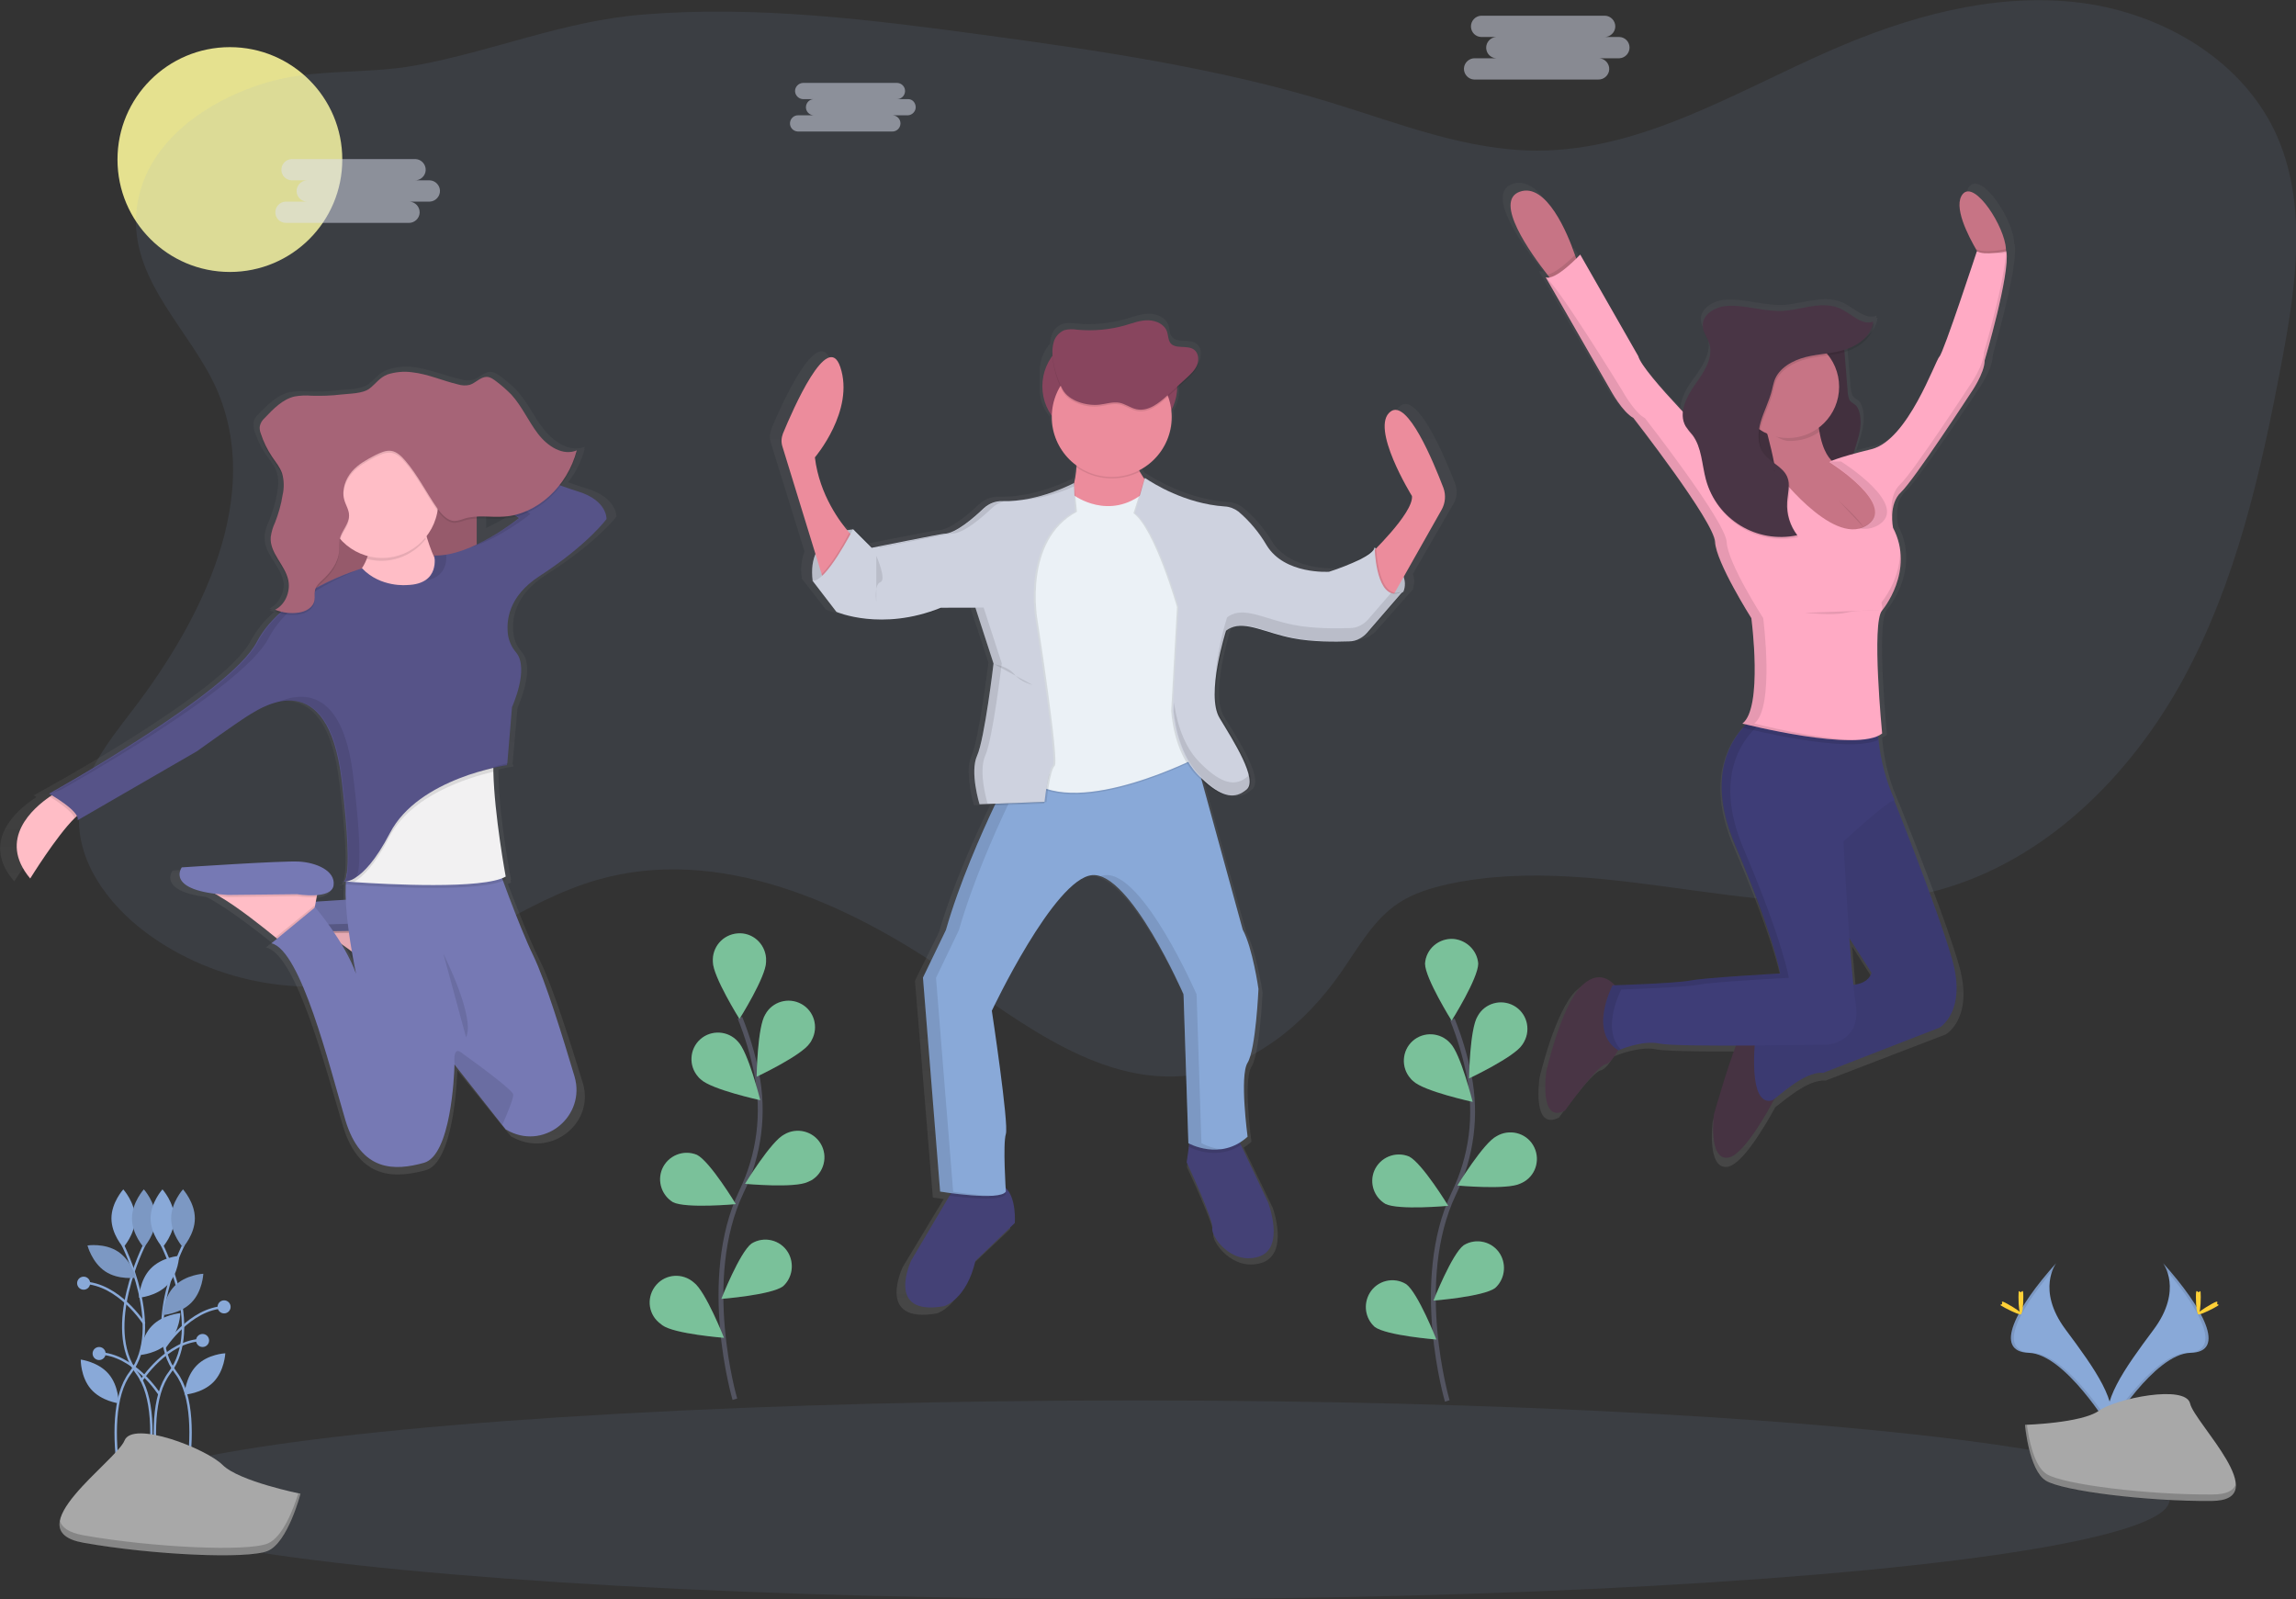 <?xml version="1.0" encoding="utf-8"?>
<!-- Generator: Adobe Illustrator 24.2.3, SVG Export Plug-In . SVG Version: 6.00 Build 0)  -->
<svg version="1.1" id="_x34_ef1610a-9e03-48a5-8dcf-c01d7d13df94"
	 xmlns="http://www.w3.org/2000/svg" xmlns:xlink="http://www.w3.org/1999/xlink" x="0px" y="0px" viewBox="0 0 949.8 661.5"
	 style="enable-background:new 0 0 949.8 661.5;" xml:space="preserve">
<rect x="0" y="0" width="949.8" height="661.5" fill="#333333" stroke="none"/>
<style type="text/css">
	.st0{opacity:0.1;fill:#7AC19A;enable-background:new    ;}
	.st1{opacity:0.1;fill:#89A9D8;enable-background:new    ;}
	.st2{fill:#E5E18F;}
	.st3{fill:url(#SVGID_1_);}
	.st4{fill:#444176;}
	.st5{opacity:0.1;enable-background:new    ;}
	.st6{fill:#89A9D8;}
	.st7{opacity:0.1;}
	.st8{fill:#CED2DF;}
	.st9{fill:#88455E;}
	.st10{fill:#EC8C9C;}
	.st11{fill:#EBF1F6;}
	.st12{fill:url(#SVGID_2_);}
	.st13{fill:url(#SVGID_3_);}
	.st14{fill:#FFBDC6;}
	.st15{fill:#7679B4;}
	.st16{fill:#A66477;}
	.st17{fill:#F2F1F2;}
	.st18{fill:#565388;}
	.st19{fill:url(#SVGID_4_);}
	.st20{fill:#493545;}
	.st21{opacity:5.000000e-02;enable-background:new    ;}
	.st22{fill:#3E3D77;}
	.st23{fill:#C77485;}
	.st24{fill:#FFAAC4;}
	.st25{fill:none;stroke:#535461;stroke-width:2;stroke-miterlimit:10;}
	.st26{fill:#7AC19A;}
	.st27{opacity:0.5;fill:#DEE3F3;enable-background:new    ;}
	.st28{fill:none;stroke:#89A9D8;stroke-miterlimit:10;}
	.st29{fill:#A8A8A8;}
	.st30{opacity:0.2;enable-background:new    ;}
	.st31{fill:#FFD037;}
</style>
<path class="st0" d="M335,431.5c-3.3,5.1-22,13.9-22,13.9s0.3-20.7,3.6-25.8c2.9-5.3,9.6-7.2,14.9-4.3s7.2,9.6,4.3,14.9
	C335.6,430.7,335.3,431.1,335,431.5L335,431.5z"/>
<path class="st1" d="M289.9,446.5c4.4,4.2,24.6,8.6,24.6,8.6s-5-20.1-9.3-24.3c-4-4.5-11-4.9-15.5-0.9s-4.9,11-0.9,15.5
	C289.1,445.8,289.5,446.2,289.9,446.5z"/>
<path class="st0" d="M274,548.2c4.9,3.6,25.5,5.2,25.5,5.2s-7.6-19.3-12.5-22.9c-4.6-4-11.5-3.6-15.5,1c-4,4.6-3.6,11.5,1,15.5
	C273,547.4,273.5,547.8,274,548.2L274,548.2z"/>
<path class="st0" d="M316.9,397.9c0,6.1-11,23.6-11,23.6s-11-17.6-11-23.6c-0.4-6.1,4.1-11.3,10.2-11.8s11.3,4.1,11.8,10.2
	C316.9,396.9,316.9,397.4,316.9,397.9L316.9,397.9z"/>
<path class="st0" d="M334.2,488.9c-5.4,2.7-26,0.8-26,0.8s10.8-17.7,16.2-20.4c5.2-3.1,12-1.4,15.1,3.8c3.1,5.2,1.4,12-3.8,15.1
	C335.2,488.4,334.8,488.7,334.2,488.9L334.2,488.9z"/>
<path class="st0" d="M323.9,532.1c-4.9,3.6-25.5,5.2-25.5,5.2s7.6-19.3,12.5-22.9c5.2-3.2,12-1.5,15.1,3.7
	C328.7,522.7,327.8,528.6,323.9,532.1L323.9,532.1z"/>
<path class="st0" d="M278.4,497.3c5.4,2.7,26,0.8,26,0.8s-10.7-17.7-16.1-20.4c-5.6-2.3-12,0.3-14.4,5.9
	C271.8,488.7,273.8,494.5,278.4,497.3L278.4,497.3z"/>
<path class="st0" d="M584.6,447.2c4.3,4.2,24.6,8.6,24.6,8.6s-5-20.1-9.3-24.3c-4-4.5-11-4.9-15.5-0.9c-4.5,4-4.9,11-0.9,15.5
	C583.8,446.5,584.2,446.9,584.6,447.2L584.6,447.2z"/>
<path class="st0" d="M611.5,398.6c0,6.1-11,23.6-11,23.6s-11-17.6-11-23.6c0.4-6.1,5.7-10.6,11.8-10.2
	C606.7,388.9,611.1,393.2,611.5,398.6L611.5,398.6z"/>
<path class="st1" d="M629.7,432.2c-3.3,5.1-22,13.9-22,13.9s0.3-20.7,3.6-25.8c2.9-5.3,9.6-7.2,14.9-4.3s7.2,9.6,4.3,14.9
	C630.2,431.4,630,431.8,629.7,432.2z"/>
<path class="st0" d="M618.5,532.8c-4.9,3.6-25.5,5.2-25.5,5.2s7.6-19.3,12.5-22.9c5.2-3.2,12-1.5,15.1,3.7
	C623.3,523.4,622.4,529.3,618.5,532.8L618.5,532.8z"/>
<path class="st0" d="M573.1,498c5.4,2.7,26,0.8,26,0.8s-10.8-17.7-16.2-20.4c-5.6-2.3-12,0.3-14.4,5.9
	C566.4,489.4,568.4,495.2,573.1,498L573.1,498z"/>
<path class="st1" d="M568.7,548.9c4.9,3.6,25.5,5.2,25.5,5.2s-7.6-19.3-12.5-22.9c-5.2-3.2-12-1.5-15.1,3.7
	C563.9,539.5,564.7,545.3,568.7,548.9L568.7,548.9z"/>
<path class="st0" d="M628.9,489.6c-5.4,2.7-26,0.8-26,0.8s10.8-17.7,16.2-20.4c5.2-3.1,12-1.5,15.1,3.7s1.5,12-3.7,15.1
	C630,489.1,629.4,489.4,628.9,489.6z"/>
<circle class="st2" cx="95.1" cy="66" r="46.5"/>
<path class="st1" d="M89.5,160.7c19.5,44.1-5.4,94.9-34.7,133.1c-9.8,12.8-20.6,26.3-22,42.3c-1.6,19.7,11.7,37.8,27.5,49.6
	c28.8,21.5,68.2,28.2,102.5,17.3c29.6-9.4,54.6-30.6,84.5-39.1c50-14.3,103,9.4,145.8,39c30.3,20.9,62.8,46.4,99.3,41.9
	c25.7-3.2,47.5-21.2,62.3-42.5c7.2-10.3,13.4-21.8,23.8-28.7c6.2-4.1,13.5-6.3,20.7-7.9c66.4-14.2,136.8,20.4,202.4,2.6
	c44.2-12,79.5-47,101.5-87.3s32.2-85.7,40.7-130.8c6.1-32,11.1-66.6-2.8-96C926.1,23.2,892,4.3,857.7,0.8S789,7,757.4,20.8
	C718,38,679.3,62.2,636.2,62.3c-29.3,0.1-57.3-11.2-85.4-19.8C503.9,28.1,455.2,21,406.6,14.4C360,8.1,313,2.2,266.2,6
	c-33.1,2.6-62.4,15.3-94.5,21.1c-21,3.8-42,1-62.6,7.4c-25.3,7.9-51.4,26.3-52.8,55.2C55.1,117.2,79.1,137.3,89.5,160.7z"/>
<linearGradient id="SVGID_1_" gradientUnits="userSpaceOnUse" x1="585.649" y1="-0.944" x2="585.649" y2="413.021" gradientTransform="matrix(1 0 0 -1 -125.1 542.76)">
	<stop  offset="0" style="stop-color:#808080;stop-opacity:0.25"/>
	<stop  offset="0.54" style="stop-color:#808080;stop-opacity:0.12"/>
	<stop  offset="1" style="stop-color:#808080;stop-opacity:0.1"/>
</linearGradient>
<path class="st3" d="M601.9,199.9c-4.3-11.1-15.3-37.3-22.5-32.1c-9.2,6.6,9.2,35.5,9.2,35.5c0.5,5.3-9.8,16.4-15.3,21.9
	c0-0.4,0-0.7,0-0.7c-0.1,0.2-0.1,0.4-0.2,0.6l-0.5-0.2c-0.1,0.4-0.3,0.8-0.7,1.2c0-0.8,0-1.2,0-1.2c-1.1,4.5-19.6,10.2-19.6,10.2
	s-0.5,0-1.4,0c-5.1,0-18.5-1.2-24.7-11.1c-3.2-5.4-7.3-10.2-12.1-14.1c-1.7-1.3-3.7-2.1-5.8-2.2c-17.1-1.1-31-9.8-33.8-11.6
	l-0.5-0.4l-0.1,0.3c-0.7-0.9-1.3-1.9-1.9-2.9l0,0l-0.3-0.5c8.5-4.2,13.8-12.9,13.8-22.3c0-0.2,0-0.4,0-0.5c1.5-2.6,2.3-5.6,2.3-8.6
	v-3l3.9-3.5c1.8-1.6,3.6-3.3,4.5-5.5c0.4-0.9,0.5-1.8,0.5-2.8c0.2-1.7-0.5-3.3-1.8-4.3c-3-2.1-8,0-10.2-2.9c-1-1.3-0.8-3.1-1.3-4.6
	c-1-3.1-4.6-4.8-7.9-4.8c-3.3-0.1-6.5,1.2-9.7,2.1c-6.7,1.9-13.7,2.6-20.7,1.9c-1.9-0.3-3.8-0.3-5.7,0.2c-2.3,0.9-4,2.9-4.6,5.4
	c-0.2,0.9-0.4,1.8-0.4,2.7c-2.8,3.1-4.3,7.2-4.3,11.4v7.7c0,4.1,1.5,8.1,4.2,11.2c0.6,7.3,4.5,14,10.5,18.2c0,0.2,0,0.4,0,0.6
	l0.1,0.1c-0.2,2.4-0.5,4.7-1.1,7.1v-0.5c0,0-14,7.5-29,7.6h-1.7c-3-0.1-5.8,1-8,3c-4.4,4.2-12.2,10.8-17,10.8
	c-1,0-26.2,4.9-30.4,5.8l-7.8-7.6l-0.2,0.5l-0.5-0.5c-0.9,0.1-1.7,0.2-2.5,0.4c-4-4.7-12-15.8-13.9-30.5c0,0,17.3-19.7,10.9-38
	c-5.4-15.6-20.4,17.9-24.6,28c-0.7,1.8-0.8,3.7-0.3,5.5l14,45.2c-1.3,3.5-1.7,7.3-1.1,11h-0.2l10.2,13.1c0,0,7.7,3.3,19.7,3.2
	c8.8,0,17.6-1.7,25.7-4.9h2.4l-0.5,0.2h12.2l7.7,23.4c-0.3,2.1-4,31.9-7,38.5c-0.9,2.2-1.3,4.6-1.2,7c0.2,4.6,0.9,9.1,2.2,13.5
	l6.8-0.2l-0.3,0.5c-5.7,11.8-15.3,32.7-21,52.3l-9.9,20l7.4,89.7l0,0h0.3l0,0l0.6,0.1l0,0c0.8,0.1,2,0.3,3.6,0.5l-0.6,1l-16.3,27
	c0,0-11.6,23.8,14.1,19.3c0,0,9.5-2.8,13.4-19l16.9-15.9c0,0,0.8-10.5-4-14.8c-0.3-4.9-1.1-19.1,0.1-22.5c1.4-4.1-6-51.8-6-51.8
	s26.8-55.5,43-56.9c1.2-0.1,2.4,0.1,3.5,0.5c13.3,4.3,29.5,36.6,34.2,46.6l0,0l0.2,0.5v0.1l0.2,0.4v0.1l0.2,0.3v0.1l0.1,0.3v0.1
	l0.1,0.2v0.1l0.1,0.2v0.1l0.1,0.1v0.1v0.1l0,0l0,0.1l2.1,62.5l0,0l0,0l0,0l0.2,0.1l0,0h0.1l-0.2,1.3l-0.9,6.5
	c0,0,11.6,24.5,10.9,27.6s7.8,15.5,19.7,12.1c12-3.5,4.9-22.9,4.9-22.9l-11.5-23.8l-0.5-1.1c1.1-0.7,2.2-1.5,3.2-2.4
	c0,0-3.5-25.5,0-31s4.6-30.7,4.6-30.7s-2.5-17.2-6.7-24.8l-17.7-63.2c5.3,4.9,9.4,6.9,12.9,6.7h0.6c1.5,0,3-0.3,4.3-1.1
	c0.7-0.4,1.4-0.9,2-1.4c0.1-0.1,0.2-0.2,0.3-0.3l0,0c4.9-4.1-5.6-20.4-11.6-30c-5.8-9.3,2.2-34.6,2.8-36.5c0.5-0.4,1.1-0.7,1.7-1
	c1.2-0.5,2.6-0.8,3.9-0.9c5.7,0.2,12.8,3.5,21.5,5.2c6.1,1,12.2,1.5,18.4,1.4h0.4c2.5,0,4.7,0,6.5-0.1c1.6-0.1,3.2-0.5,4.7-1.3l0,0
	c1.2-0.7,2.4-1.6,3.3-2.7l15.3-17.3l-0.4,0.2c0.7-2,0.7-4.1,0-6.1l16.2-28C602.8,206.4,603.1,203,601.9,199.9z"/>
<path class="st4" d="M419.8,505.9l-16.3,15.7c-3.7,16-12.9,18.7-12.9,18.7c-24.8,4.4-13.6-19-13.6-19l15.8-26.7l1.9-3.3
	c0,0,11.2-3.4,18.7-1.4c0.9,0.3,1.8,0.7,2.5,1.4C420.6,495.4,419.8,505.9,419.8,505.9z"/>
<path class="st4" d="M520.5,519.9c-11.6,3.4-19.7-8.8-19-11.9s-10.6-27.2-10.6-27.2l0.9-6.4l0.8-5.9l19,1.4l1.8,3.8l11.1,23.5
	C524.5,497.1,532,516.5,520.5,519.9z"/>
<path class="st5" d="M416,494c-1.8,3.1-16.3,1.5-23.4,0.6l1.9-3.3c0,0,11.2-3.4,18.7-1.4c0.9,0.3,1.8,0.7,2.5,1.4
	C416,493,416,494,416,494z"/>
<path class="st5" d="M513.4,473.6c-9.7,6.5-20.1,1.6-21.7,0.8l0.8-5.9l19,1.4L513.4,473.6z"/>
<path class="st6" d="M516.1,439.6c-3.4,5.4,0,30.6,0,30.6c-11.2,10.2-24.5,2.7-24.5,2.7l-2-61.6c0,0-22.1-50.7-37.8-49.3
	s-41.5,56.1-41.5,56.1s7.1,46.9,5.8,51s0,23.8,0,23.8c-2.4,4.1-27.2,0-27.2,0l-7.1-88.5l9.5-19.7c5.5-19.3,14.7-40,20.2-51.6
	c2.8-5.8,4.6-9.3,4.6-9.3l18.1-3.8l58.8-12.2l21.1,76.8c4.1,7.5,6.5,24.5,6.5,24.5S519.5,434.1,516.1,439.6z"/>
<g class="st7">
	<path d="M497,472.9l-2-61.6c0,0-22.1-50.7-37.8-49.3c-0.7,0.1-1.4,0.2-2,0.5c15.3,5.1,34.4,48.9,34.4,48.9l2,61.6
		c4.2,2.1,8.9,3,13.5,2.5C502.3,475,499.5,474.2,497,472.9z"/>
	<path d="M394.3,493l-7.1-88.5l9.5-19.8c5.5-19.3,14.7-40,20.2-51.6c2.8-5.8,4.6-9.3,4.6-9.3l18.1-3.8l53.6-11.1l-0.3-1.1
		l-58.8,12.2l-18.1,3.8c0,0-1.8,3.5-4.6,9.3c-5.6,11.6-14.8,32.3-20.2,51.6l-9.5,19.7l7.1,88.5c0,0,13.6,2.2,21.6,1.7
		C405,494.4,399.6,493.8,394.3,493z"/>
</g>
<path class="st8" d="M352.9,219c0,0-19.4,1-16.7,21.4l5.4,0.7l8.2-8.8l4.1-7.5v-1.7L352.9,219z"/>
<path class="st5" d="M352.9,219c0,0-19.4,1-16.7,21.4l5.4,0.7l8.2-8.8l4.1-7.5v-1.7L352.9,219z"/>
<path class="st8" d="M568.6,226.5c0,0,16,8.5,11.9,18.4l-5.1,2l-6.8-3.7l-1-8.8l0.7-6.1L568.6,226.5z"/>
<path class="st5" d="M568.6,226.5c0,0,16,8.5,11.9,18.4l-5.1,2l-6.8-3.7l-1-8.8l0.7-6.1L568.6,226.5z"/>
<path class="st9" d="M452.3,138.7h13.6c11.6,0,21.1,9.4,21.1,21.1l0,0c0,11.6-9.4,21.1-21.1,21.1h-13.6c-11.6,0-21.1-9.4-21.1-21.1
	l0,0C431.2,148.1,440.6,138.7,452.3,138.7z"/>
<path class="st10" d="M352.8,221.9l-11.9,19l-1-3.4l-16.2-52.7c-0.6-1.8-0.5-3.7,0.2-5.5c4.1-9.9,18.5-43,23.7-27.5
	c6.1,18-10.5,37.4-10.5,37.4c1.9,15.8,10.8,27.2,14.2,31.1C352.2,221.3,352.8,221.9,352.8,221.9z"/>
<path class="st10" d="M566.1,230c0,0,18.7-17.7,18-24.8c0,0-17.7-28.6-8.8-35c7-5.1,17.6,20.7,21.8,31.6c1.1,3,0.8,6.3-0.7,9
	l-22.4,39.6L566.1,230z"/>
<path class="st10" d="M444.9,180.7c0,0,3.4,21.8-6.5,29.9s28.2,8.1,28.2,8.1l13.6-12.6c0,0-15.7-14.6-10.9-25.5L444.9,180.7z"/>
<path class="st5" d="M444.3,205.5c0,0,14.6,10.9,29.2-1.4l23.8,49.3l-1.4,60.2c0,0-49.3,25.5-69.7,9.9s-3.4-23.8-3.4-23.8l-4.8-46.3
	l5.1-29.9c0,0,9.2-14.3,9.9-14.3S444.3,205.5,444.3,205.5z"/>
<path class="st11" d="M444.3,204.9c0,0,14.6,10.9,29.3-1.4l23.8,49.3L496,313c0,0-49.3,25.5-69.7,9.9s-3.4-23.8-3.4-23.8l-4.8-46.3
	l5.1-29.9c0,0,9.2-14.3,9.9-14.3S444.3,204.9,444.3,204.9z"/>
<path class="st5" d="M444.3,199.8c0,0-13.9,7.9-28.9,7.5c-2.9-0.1-5.6,1-7.7,2.9c-4.3,4.1-11.8,10.6-16.5,10.6
	c-1,0-29.9,5.8-29.9,5.8l-7.6-7.6c0,0-11.4,22.3-16.8,21.3l9.9,12.9c0,0,18.7,8.2,43.2-1.7h14.3l7.5,23.1c0,0-3.7,31.3-6.8,38.1
	s1,20.1,1,20.1l26.9-1c0,0,1.4-13.3,3.4-15s-7.1-60.2-7.1-60.2s-6.1-33,16.3-44.9L444.3,199.8z"/>
<path class="st5" d="M434.1,320.1c-1,4-1.7,8.1-2.1,12.3l-20.6,0.8c2.8-5.8,4.6-9.3,4.6-9.3L434.1,320.1z"/>
<path class="st5" d="M352.8,221.9l-11.9,19l-1-3.4c4.4-4.3,9.5-13.4,11.5-17.2C352.2,221.3,352.8,221.9,352.8,221.9z"/>
<path class="st8" d="M444.3,199.8c0,0-14.6,7.9-29.6,7.5c-2.9-0.1-5.6,1-7.7,2.9c-4.3,4.1-11.8,10.6-16.5,10.6
	c-1,0-29.9,5.8-29.9,5.8l-7.7-7.7c0,0-11.4,22.3-16.8,21.3l9.9,12.9c0,0,18.7,8.2,43.2-1.7h14.3l7.5,23.1c0,0-3.7,31.3-6.8,38.1
	s1,20.1,1,20.1l26.9-1c0,0,1.4-13.3,3.4-15s-7.1-60.2-7.1-60.2s-6.1-33,16.3-44.9L444.3,199.8z"/>
<path class="st5" d="M473.5,197.7c0,0,13.9,10.6,32.4,11.8c2,0.1,4,0.9,5.5,2.1c4.7,4,8.6,8.7,11.7,14c7.5,12.2,25.8,10.9,25.8,10.9
	s17.9-5.6,18.9-10c0,0,0.5,24,11.7,18.2l-14.8,17c-1.9,2.2-4.6,3.5-7.5,3.6c-5.5,0.2-15.2,0.3-23.3-1.3c-12.2-2.4-21.1-8.2-27.6-3.1
	c0,0-8.5,26.5-2.7,36.1s16,25.5,11.2,29.6c-4.8,4.1-10.6,3.7-20.1-6.1S484.5,294,484.5,294l2.4-42.9c0,0-9.2-32.3-18-38.8
	L473.5,197.7z"/>
<path class="st5" d="M581,244.3l-14.8,17.1c-1,1.1-2.2,2-3.6,2.7l0,0c-1.2,0.5-2.5,0.9-3.9,0.9c-5.5,0.2-15.2,0.3-23.3-1.3
	c-11.5-2.2-19.9-7.4-26.3-3.9c-0.4,0.2-0.9,0.5-1.3,0.9c0,0-8.5,26.5-2.7,36.1s16,25.5,11.2,29.6c-0.8,0.7-1.7,1.3-2.7,1.7
	c-4.3,1.9-9.6,0.3-17.4-7.9c-9.5-9.9-10.5-26.5-10.5-26.5l2.4-42.9c0,0-9.2-32.3-18-38.8l3.9-14c2.7,1.8,16.1,10.4,32.6,11.5
	c2,0.1,4,0.9,5.6,2.1c4.7,4,8.6,8.7,11.7,14c7.5,12.2,25.8,10.9,25.8,10.9c4.4-1.4,8.7-3.1,12.9-5.1l0,0c2.6-1.3,4.9-2.7,6-4
	c0.3-0.3,0.5-0.8,0.7-1.2C569.3,226.2,569.8,250.1,581,244.3z"/>
<path class="st8" d="M580.3,244.7l-14.8,17.1c-0.8,0.9-1.8,1.7-2.9,2.3l0,0c-1.4,0.8-3,1.2-4.5,1.2c-5.5,0.2-15.2,0.3-23.3-1.3
	c-11-2.1-19.3-7.1-25.6-4.3c-0.7,0.3-1.4,0.7-2,1.2c0,0-8.5,26.5-2.7,36.1s16,25.5,11.2,29.6c-0.6,0.5-1.3,1-2,1.4
	c-4.4,2.4-9.8,1-18.1-7.5c-9.5-9.9-10.5-26.5-10.5-26.5l2.4-42.9c0,0-9.2-32.3-18-38.8l4.1-14.6l0.5,0.3
	c2.7,1.8,16.1,10.4,32.6,11.5c2,0.1,4,0.9,5.6,2.1c4.7,4,8.6,8.7,11.7,14c7.5,12.2,25.8,10.9,25.8,10.9c4.4-1.4,8.7-3.1,12.9-5.1
	l0,0c3.1-1.6,5.6-3.3,6-4.9c0,0,0,0.3,0,0.9C568.9,231.5,570.4,249.8,580.3,244.7z"/>
<path class="st5" d="M469.7,181.2h-25c0.5,4,0.7,8,0.5,12c7.8,5.5,17.9,6.2,26.4,1.9C469.2,190.7,467.8,185.6,469.7,181.2z"/>
<circle class="st10" cx="459.9" cy="172.5" r="24.8"/>
<path class="st5" d="M454.8,168.1c2.8-0.3,5.5-1.3,8.3-0.8c2.5,0.5,4.6,2.2,7.1,2.7c4.8,1,9.2-2.5,12.8-5.8l7.8-7.1
	c1.7-1.6,3.5-3.2,4.4-5.4s0.6-5-1.3-6.4c-2.8-2-7.8,0-9.8-2.8c-0.9-1.3-0.8-3-1.3-4.5c-1-3.1-4.4-4.7-7.7-4.8s-6.3,1.1-9.4,2
	c-6.5,1.9-13.3,2.5-20,1.9c-1.8-0.3-3.7-0.3-5.5,0.2c-2.2,1-3.9,2.9-4.4,5.3c-1.5,5.4,1.1,14.2,3.7,19.1S449.5,168.8,454.8,168.1z"
	/>
<path class="st9" d="M454.8,167.4c2.8-0.3,5.5-1.3,8.3-0.8c2.5,0.5,4.6,2.2,7.1,2.7c4.8,1,9.2-2.5,12.8-5.8l7.8-7.1
	c1.7-1.6,3.5-3.2,4.4-5.4s0.6-5-1.3-6.4c-2.8-2-7.8,0-9.8-2.8c-0.9-1.3-0.8-3-1.3-4.5c-1-3.1-4.4-4.7-7.7-4.8s-6.3,1.1-9.4,2
	c-6.5,1.9-13.3,2.5-20,1.9c-1.8-0.3-3.7-0.3-5.5,0.2c-2.2,1-3.9,2.9-4.4,5.3c-1.5,5.4,1.1,14.2,3.7,19.1S449.5,168,454.8,167.4z"/>
<path class="st5" d="M411.4,274.8c0,0,5.4,0.7,8.2,4.1s7.5,4.4,7.5,4.4"/>
<path class="st5" d="M362.5,229.9c0,0,4.4,9.9,1.7,10.9s-1.7,8.2-1.7,8.2"/>
<g class="st7">
	<path d="M364,226.5c0,0,28.9-5.8,29.9-5.8c4.7,0,12.2-6.5,16.5-10.6c1.3-1.2,2.9-2.1,4.7-2.6h-0.4c-2.9-0.1-5.6,1-7.7,2.9
		c-4.3,4.1-11.8,10.6-16.5,10.6c-0.8,0-19.3,3.7-26.8,5.2L364,226.5z"/>
	<path d="M444.3,201.2v-1.3c-7,3.5-14.4,5.9-22.2,7.1C429.8,206.3,437.3,204.4,444.3,201.2z"/>
	<path d="M408.6,332.6c0,0-4.1-13.3-1-20.1s6.8-38.1,6.8-38.1l-7.5-23.1h-14.3l-0.9,0.3h11.8l7.5,23.1c0,0-3.7,31.3-6.8,38.1
		s1,20.1,1,20.1l26.9-1v-0.2L408.6,332.6z"/>
</g>
<g class="st7">
	<path d="M516.1,321.2c-0.6,0.5-1.3,1-2,1.4c-4.4,2.4-9.8,1-18.1-7.5c-7.6-7.8-9.8-20-10.3-24.6l-0.2,3.5c0,0,1,16.7,10.5,26.5
		c8.2,8.5,13.7,9.9,18.1,7.5c0.7-0.4,1.4-0.9,2-1.4c1.4-1.2,1.5-3.5,0.8-6.4C516.6,320.6,516.4,320.9,516.1,321.2z"/>
	<path d="M575.5,245.2l-9.6,11.1c-0.8,0.9-1.8,1.7-2.9,2.3l0,0c-1.4,0.8-3,1.2-4.5,1.2c-5.5,0.2-15.2,0.3-23.3-1.3
		c-11-2.1-19.3-7.1-25.6-4.3c-0.7,0.3-1.4,0.7-2,1.2c0,0-5.5,17.1-4.7,28.8c0.7-10.9,4.7-23.4,4.7-23.4c0.6-0.5,1.3-0.9,2-1.2
		c6.3-2.8,14.5,2.1,25.6,4.3c8.1,1.6,17.8,1.5,23.3,1.3c1.6-0.1,3.1-0.5,4.5-1.2l0,0c1.1-0.6,2.1-1.4,2.9-2.3l14.8-17.1
		C579.2,245.6,577.2,245.8,575.5,245.2z"/>
</g>
<linearGradient id="SVGID_2_" gradientUnits="userSpaceOnUse" x1="266.195" y1="174.89" x2="266.195" y2="175.11" gradientTransform="matrix(1 0 0 -1 -125.1 542.76)">
	<stop  offset="0" style="stop-color:#808080;stop-opacity:0.25"/>
	<stop  offset="0.54" style="stop-color:#808080;stop-opacity:0.12"/>
	<stop  offset="1" style="stop-color:#808080;stop-opacity:0.1"/>
</linearGradient>
<path class="st12" d="M140.6,367.7c0.2,0.2,0.6,0.3,0.9,0.1C141.2,367.8,140.9,367.7,140.6,367.7z"/>
<linearGradient id="SVGID_3_" gradientUnits="userSpaceOnUse" x1="252.57" y1="57.063" x2="252.57" y2="391.025" gradientTransform="matrix(1 0 0 -1 -125.1 542.76)">
	<stop  offset="0" style="stop-color:#808080;stop-opacity:0.25"/>
	<stop  offset="0.54" style="stop-color:#808080;stop-opacity:0.12"/>
	<stop  offset="1" style="stop-color:#808080;stop-opacity:0.1"/>
</linearGradient>
<path class="st13" d="M242.5,202c-1.8-0.5-4.4-1.4-7.5-2.5c3.2-4.1,5.6-8.9,6.9-13.9l-0.3,0.1c0.1-0.3,0.2-0.6,0.3-0.9
	c-5.9,2.4-12.5-1.7-16.7-6.9s-7-11.7-11.6-16.6c-1.9-1.9-4-3.7-6.1-5.3c-1.4-1-2.8-2.1-4.5-2.2c-2.7-0.1-4.8,2.5-7.3,3.3
	c-1.7,0.4-3.5,0.3-5.1-0.2c-6.6-1.5-13-4.3-19.8-5.1c-3.6-0.4-7.3,0-10.7,1.2c-3.4,1.3-5,3.9-7.7,5.9c-3,2.2-8.9,2.2-12.4,2.5
	c-4.2,0.5-8.5,0.7-12.8,0.5c-2.4-0.2-4.9-0.1-7.3,0.3c-5.1,1.1-9.1,5.1-12.9,9c-1,0.9-1.8,2-2.1,3.4c0,0.4,0,0.7,0,1.1
	c0,1,0.1,2,0.5,3c1.2,3.5,2.8,6.8,4.9,9.8c1.6,2.2,3.4,4.3,4.2,6.9c0.4,1.3,0.6,2.6,0.6,4c0,1.4-0.2,2.9-0.4,4.3
	c-0.7,3.9-1.8,7.8-3.3,11.5c-0.9,1.9-1.6,3.9-1.9,6c0,0.4,0,0.9,0,1.3c-0.2,6.6,6.4,11.4,7.7,17.9c0.1,0.5,0.2,1.1,0.2,1.6
	c-0.1,4.1-2.5,8.1-5.9,9.7c0.3,0.1,0.6,0.2,0.9,0.3c-0.3,0.2-0.6,0.4-0.9,0.5c0.6,0.2,1.3,0.5,1.9,0.6c-3.9,3.4-7.2,7.5-9.7,12
	C92.3,286.8,13.9,329,13.9,329l1.2,0.7l-0.9,0.6c-6.8,4.5-22.7,17.7-8.3,34.3c0,0,11.2-17.7,19.1-25.3c0.4-0.3,0.7-0.6,1-0.9
	c0.3,0.5,0.5,1.2,0.3,1.8l51.5-29c0,0,18.3-12.8,23.4-15.7c3.6-2.2,7.5-3.9,11.6-5l-0.6,0.2c1.9-0.5,3.9-0.8,5.9-0.8
	c9.1,0.1,19,6.8,22.2,33.3c4.4,35.4,2.3,41.8,0.9,42.7c-0.2,0-0.3,0-0.5-0.1c0,0,0.1,0.1,0.1,0.1c-0.2,0-0.4,0-0.6-0.1
	c0.2,0.2,0.5,0.3,0.8,0.2c0.2,0.1,0.4,0,0.6-0.1l0,0c0.2,0,0.5,0,0.7,0c0,0.3,0,0.7-0.1,1c-0.1,0-0.4,0.2,0,0.2l0,0
	c-0.1,2-0.1,4.2,0,6.4c-4.5,0.2-9.1,0.5-13,0.8l0.4-1.9l0.2-0.8c3.5-0.3,6.8-1.3,7.2-4.1c0.9-6.2-7.7-9.5-14.9-9.9
	c-7.2-0.4-50.7,2.5-50.7,2.5s-6.5,8.4,14.1,11c0.6,0.3,1.2,0.7,1.9,1c8.1,4.6,19.1,13.1,24.3,17.3l0.7,0.6l-2.4,1.9
	c12.8,2.9,25.1,51.7,31.9,74s21.7,21.5,34.1,18.2c11.6-3.1,13-36.7,13.2-40.9v-0.4l20.6,25.4l1.6,1.9c0.6,0.3,1.2,0.6,1.8,0.9
	c15.6,7.4,32.8-6.8,27.9-23c-5-16.3-12.6-40.5-17.8-50.7c-4.3-8.5-9.8-22.8-13.2-31.6c0.4-0.2,0.9-0.4,1.3-0.6c0,0-0.1-0.4-0.2-1.1
	l0.2-0.1c0,0-5-25.7-5.2-44c0-0.3,0-0.7,0-1c0-0.2,0-0.4,0-0.6c3.7-0.9,6.1-1.2,6.1-1.2l0.1-0.8l-0.4,0.1l2.1-23.7
	c0,0,7.6-16.2,1.8-22.9c-1.8-2-3-4.4-3.4-7c-1-6.2,0-16.5,13.5-25.1c20.9-13.2,29-24,29-24S255.3,205.8,242.5,202z M201.1,218.4
	v-10.9c3.9-0.2,7.8,0.3,11.7,0c1.9-0.1,3.8-0.5,5.6-1l0.9,0.6C213.7,211.6,207.6,215.3,201.1,218.4z M142,390.1
	c1.5,1.1,3.1,2.2,4.6,3.3c0.9,5.4,1.8,9.2,1.8,9.5C146.7,398.4,144.5,394.1,142,390.1z"/>
<path class="st14" d="M175,381.1l-0.9,4.9l-0.7,3.7l-1.3,6.8l-12.2,8.5c0,0-1.1-0.9-2.9-2.4c-5-4.1-15.5-12.5-23.3-17
	c-2-1.3-4.1-2.3-6.4-3L175,381.1z"/>
<path class="st5" d="M175,381.1l-0.9,4.9c-2.7,0.1-5.4,0-8.1-0.4l-28.5,0.4c-1.4-0.1-2.6-0.2-3.8-0.3c-2-1.3-4.1-2.3-6.4-3
	L175,381.1z"/>
<path class="st15" d="M166.1,384.8c0,0,14.3,2.4,15.1-3.7s-7.3-9.3-14.2-9.8s-48.5,2.5-48.5,2.5s-7.3,9.8,19.1,11.4L166.1,384.8z"/>
<path class="st5" d="M175,381.1l-0.9,4.9l-0.7,3.7l-1.3,6.8l-12.2,8.5c0,0-1.1-0.9-2.9-2.4c-5-4.1-15.5-12.5-23.3-17
	c-2-1.3-4.1-2.3-6.4-3L175,381.1z"/>
<path class="st5" d="M175,381.1l-0.9,4.9c-2.7,0.1-5.4,0-8.1-0.4l-28.5,0.4c-1.4-0.1-2.6-0.2-3.8-0.3c-2-1.3-4.1-2.3-6.4-3
	L175,381.1z"/>
<path class="st5" d="M166.1,384.8c0,0,14.3,2.4,15.1-3.7s-7.3-9.3-14.2-9.8s-48.5,2.5-48.5,2.5s-7.3,9.8,19.1,11.4L166.1,384.8z"/>
<rect x="122.7" y="183.9" class="st16" width="74.5" height="88.4"/>
<rect x="122.7" y="183.9" class="st5" width="74.5" height="88.4"/>
<path class="st14" d="M35.3,335.3c-1.2,0.3-2.8,1.5-4.5,3.2c-7.5,7.4-18.3,24.9-18.3,24.9c-13.8-16.4,1.5-29.3,8-33.8
	c1.6-1.1,2.6-1.7,2.6-1.7L35.3,335.3z"/>
<path class="st14" d="M174.2,211.9c0,0,3.7,25.7,16.3,31.8s-16.3,17.5-16.3,17.5l-39.5-14.7c0,0,22.4-7.3,17.9-28.9L174.2,211.9z"/>
<path class="st14" d="M131.9,366.2l-0.9,4.9l-0.7,3.7l-1.3,6.8l-12.2,8.5c0,0-1.1-0.9-2.9-2.4c-5-4.1-15.5-12.5-23.3-17
	c-2-1.3-4.1-2.3-6.4-3L131.9,366.2z"/>
<path class="st5" d="M131.9,366.2l-0.9,4.9c-2.7,0.1-5.4,0-8.1-0.4l-28.5,0.4c-1.4-0.1-2.6-0.2-3.8-0.3c-2-1.3-4.1-2.3-6.4-3
	L131.9,366.2z"/>
<path class="st15" d="M122.9,369.9c0,0,14.3,2.4,15.1-3.7s-7.3-9.4-14.3-9.8c-6.9-0.4-48.5,2.4-48.5,2.4s-7.3,9.8,19.1,11.4
	L122.9,369.9z"/>
<path class="st5" d="M130.3,374.9l-1.3,6.8l-12.2,8.5c0,0-1.1-0.9-2.9-2.4l16.2-13.2L130.3,374.9z"/>
<path class="st15" d="M210.9,468.1c-0.6-0.3-1.1-0.6-1.7-0.9l-1.5-1.9l-19.7-25v0.4c-0.1,4.2-1.5,37.2-12.6,40.3
	c-11.8,3.3-26.1,4.1-32.6-17.9s-18.3-70-30.5-72.9l18.1-14.9c0,0,12,14,16.9,27.5c-0.2-0.9-8.5-39.6-1.6-46.4h59.5
	c0,0,9.2,26.1,15.5,39.1c4.9,10.1,12.2,33.8,17,49.9C242.3,461.4,225.9,475.4,210.9,468.1z"/>
<path class="st5" d="M209.2,363.8c-9.2,5.4-49.5,3.2-62.6,2.3l-3.6-0.3c-0.4,0,0.1-0.2,0.1-0.2l0.4-3.7l9.8-24.8l52.3-30.3
	c-1.1,3.2-1.4,8.1-1.3,13.7C204.5,338.4,209.2,363.8,209.2,363.8z"/>
<path class="st17" d="M209.2,362.6c-9.2,5.4-49.5,3.2-62.6,2.3l-3.6-0.3h-0.6l0.6-0.2l3.2-0.9l6.9-27.7l52.3-30.3
	c-1.1,3.2-1.4,8.1-1.3,13.7C204.5,337.2,209.2,362.6,209.2,362.6z"/>
<path class="st5" d="M204.2,319.2c-10.6,2.5-34.1,9.7-43.1,27c-6,11.6-11,16.5-14.6,18.6l-3.6-0.3l0.1-0.2l3.2-0.9l6.9-27.7
	l52.3-30.3C204.5,308.8,204.2,313.6,204.2,319.2z"/>
<path class="st5" d="M23.1,327.9l12.2,7.3c-1.2,0.3-2.8,1.5-4.5,3.2c-1-3-7.4-7.1-10.3-8.9C22,328.5,23.1,327.9,23.1,327.9z"/>
<path class="st5" d="M140.9,365.1c-0.3,0.2-0.6,0.1-0.9-0.1C140.3,365.1,140.6,365.1,140.9,365.1z"/>
<path class="st18" d="M168.5,242c0,0-11,1.2-18.7-6.9c0,0-32.6,9.4-43.6,30.5s-85.9,62.7-85.9,62.7s13,7.3,11.8,11l49.3-28.5
	c0,0,17.5-12.6,22.4-15.5s31.8-20.4,37.5,27.3s0,42,0,42s8.1,2.9,20-20s48.5-28.1,48.5-28.1l2-24c0,0,7.3-15.9,1.7-22.6
	c-1.7-2-2.8-4.3-3.3-6.9c-0.9-6.1,0-16.3,13-24.7c20-13,27.7-23.6,27.7-23.6s0.4-7.7-11.8-11.4s-61.9-23.6-61.9-23.6l-1.6,6.9
	l39.1,27.7c0,0-19.5,15.9-35,15.5C179.5,229.8,182.4,241.6,168.5,242z"/>
<path class="st5" d="M176.1,223c-1-3.3-1.7-6.6-2.2-10l-21.6,5.7c0.9,4.1,0.8,8.4-0.5,12.5C160.8,233.6,170.3,230.4,176.1,223
	L176.1,223z"/>
<circle class="st14" cx="158.1" cy="207.6" r="23.2"/>
<path class="st5" d="M170.5,154.8c6.4,0.7,12.6,3.5,18.9,5c1.6,0.5,3.3,0.6,4.9,0.2c2.5-0.8,4.5-3.3,7-3.3c1.6,0,3,1.1,4.3,2.1
	c2.1,1.6,4,3.3,5.9,5.2c4.4,4.8,7.1,11.1,11.1,16.3s10.3,9.2,16,6.8c-3.9,15-16.5,26.5-30.1,27.4c-5.5,0.4-11-0.8-16.3,0.8
	c-1.3,0.5-2.7,0.9-4.1,1c-3,0-5.5-2.8-7.4-5.5c-4.4-6.4-8-13.6-13-19.4c-1.6-1.9-3.6-3.8-5.9-4.1s-4.5,0.8-6.6,1.8
	c-3.4,1.8-6.9,3.6-9.6,6.7s-4.3,7.6-3.2,11.7c0.6,2.2,2,4.2,2,6.5c0,3.7-3.2,6.4-3.9,10c-0.1,1.5-0.2,3-0.2,4.6
	c-0.3,4.9-3.5,9-6.9,12.1c-1.3,1.2-2.8,2.5-3.1,4.4c-0.3,1.3,0,2.6-0.2,3.9c-0.5,3.2-3.7,4.8-6.5,5.2c-3.3,0.5-6.7,0.1-9.8-1.2
	c4-1.9,6.4-7.2,5.5-12c-1.3-6.6-7.9-11.4-7.3-18.1c0.3-2.1,0.9-4.1,1.8-6c1.4-3.6,2.5-7.4,3.1-11.3c0.7-3,0.6-6.1-0.2-9
	c-0.9-2.6-2.6-4.6-4.1-6.8c-2-3-3.6-6.2-4.7-9.6c-0.4-1-0.6-2.1-0.4-3.2c0.3-1.3,1-2.4,2-3.3c3.6-3.8,7.5-7.8,12.4-8.9
	c2.3-0.4,4.7-0.5,7-0.3c4.1,0.1,8.2,0,12.2-0.5c3.3-0.4,9-0.3,11.8-2.5c2.6-2,4.1-4.5,7.4-5.8C163.4,154.7,167,154.3,170.5,154.8z"
	/>
<path class="st5" d="M183.4,394.5c0,0,13.4,26.5,9.4,34.6"/>
<path class="st5" d="M207.8,465.3l-19.7-25v0.4c0,0-1.1-8.1,2.6-5.4c8.2,5.9,21.4,15.7,21.6,17.4S209.6,461.2,207.8,465.3z"/>
<g class="st7">
	<path d="M179.9,229.8c0,0,1.7,6.9-3.7,10.3c8.3-1.4,8.6-7.9,8.4-10.6C183,229.7,181.5,229.8,179.9,229.8z"/>
	<path d="M25.2,326.7c0,0,74.9-41.5,85.9-62.7c7.9-15.2,26.9-24.3,37-28.2c-7.4,2.5-32.2,11.9-41.5,29.9
		c-11,21.2-85.9,62.7-85.9,62.7L25.2,326.7z"/>
	<path d="M194.5,226.5c12.8-4,24.9-13.9,24.9-13.9L180.3,185l0.9-3.8l-3.7-1.5l-1.6,6.9l39.1,27.7
		C208.7,219.2,201.8,223.3,194.5,226.5z"/>
	<path d="M194.7,320.4c5-1.7,10.1-3,15.3-3.9l0.1-0.8C204.9,316.9,199.7,318.4,194.7,320.4z"/>
	<path d="M147.3,363.1H147c-0.3,0.2-0.6,0.1-0.9-0.1c0.3,0.1,0.6,0.1,0.9,0.1c1.3-0.8,3.4-6.9-0.9-42.1
		c-4.5-37.6-22.2-34.6-31.8-30.3c9.9-2.7,23.5-0.4,27.3,31.9c4.2,35.2,2.2,41.3,0.9,42.1C144.2,364.6,145.9,364.1,147.3,363.1z"/>
	<path d="M142.5,364.7c-0.3,0-0.6,0-0.9-0.1C141.9,364.8,142.2,364.9,142.5,364.7z"/>
</g>
<path class="st16" d="M170.5,154c6.4,0.7,12.6,3.5,18.9,5c1.6,0.5,3.3,0.6,4.9,0.2c2.5-0.8,4.5-3.3,7-3.3c1.6,0,3,1.1,4.3,2.1
	c2.1,1.6,4,3.3,5.9,5.2c4.4,4.8,7.1,11.1,11.1,16.3s10.3,9.2,16,6.8c-3.9,15-16.5,26.5-30.1,27.4c-5.5,0.4-11-0.8-16.3,0.8
	c-1.3,0.5-2.7,0.9-4.1,1c-3,0-5.5-2.8-7.4-5.5c-4.4-6.4-8-13.6-13-19.4c-1.6-1.9-3.6-3.8-5.9-4.1s-4.5,0.8-6.6,1.8
	c-3.4,1.8-6.9,3.6-9.6,6.7s-4.3,7.6-3.2,11.7c0.6,2.2,2,4.2,2,6.5c0,3.7-3.2,6.4-3.9,10c-0.1,1.5-0.2,3-0.2,4.6
	c-0.3,4.9-3.5,9-6.9,12.1c-1.3,1.2-2.8,2.5-3.1,4.4c-0.3,1.3,0,2.6-0.2,3.9c-0.5,3.2-3.7,4.8-6.5,5.2c-3.3,0.5-6.7,0.1-9.8-1.2
	c4-1.9,6.4-7.2,5.5-12c-1.3-6.6-7.9-11.4-7.3-18.1c0.3-2.1,0.9-4.1,1.8-6c1.4-3.6,2.5-7.4,3.1-11.3c0.7-3,0.6-6.1-0.2-9
	c-0.9-2.6-2.6-4.6-4.1-6.8c-2-3-3.6-6.2-4.7-9.6c-0.4-1-0.6-2.1-0.4-3.2c0.3-1.3,1-2.4,2-3.3c3.6-3.8,7.5-7.8,12.4-8.9
	c2.3-0.4,4.7-0.5,7-0.3c4.1,0.1,8.2,0,12.2-0.5c3.3-0.4,9-0.3,11.8-2.5c2.6-2,4.1-4.5,7.4-5.8C163.4,153.9,167,153.5,170.5,154z"/>
<linearGradient id="SVGID_4_" gradientUnits="userSpaceOnUse" x1="852.665" y1="59.976" x2="852.665" y2="467" gradientTransform="matrix(1 0 0 -1 -125.1 542.76)">
	<stop  offset="0" style="stop-color:#808080;stop-opacity:0.25"/>
	<stop  offset="0.54" style="stop-color:#808080;stop-opacity:0.12"/>
	<stop  offset="1" style="stop-color:#808080;stop-opacity:0.1"/>
</linearGradient>
<path class="st19" d="M833.5,101.8L833.5,101.8c0-0.1,0-0.2,0-0.4s0-0.3-0.1-0.4h-0.2c0-0.3,0-0.5,0-0.8c-0.4-9.3-13.2-29-18.4-23.2
	c-4.5,5.1,2.3,17.9,5.8,23.6l0.3,0.5l-0.2-0.1c0,0-14.3,42.7-16,44.3s-13.5,35.2-29,39c-3.1,0.7-5.6,1.4-7.8,2l0.2-0.6
	c1-3.3,2.2-6.4,2.7-10s0-8-1.8-9.8c-0.9-0.9-2-1-2.7-2.4c-0.5-1.2-0.7-2.5-0.8-3.9l-1.3-16.2l0.9-0.3c5.6-1.8,11-6,11.6-11.7
	c-0.2,0.1-0.4,0.1-0.6,0.2c0.1-0.3,0.1-0.7,0.2-1c-4.7,1.8-9-3-13.5-5.2c-7.4-3.6-15.9-0.2-23.5,0.6c-8.7,0.9-16.9-2.6-25.8-2
	c-4.8,0.4-10.2,3.6-9.9,8.4c0.2,2.6,2,4.8,2.8,7.3c1.9,6-2.3,12.1-6.1,17.3c-2.5,3.4-4.8,7.5-5.2,11.5c-8.6-9-17.9-19.4-19-23.3
	l-24.9-42.7c0,0-0.6,0.6-1.5,1.6c-0.2-0.5-0.3-1-0.5-1.5c-3.2-8.9-12.2-30.5-23.6-26.5s4.7,26.1,11.8,34.9l1,1.2
	c-0.6,0.1-1.2,0.1-1.8-0.1l27.8,47.7c0,0,5,9.1,9.7,11.6c0,0,34.5,43.5,34.9,52.2s15.5,31.9,15.5,31.9s5,37.7-3.8,44.3h0.1h0.1h0.1
	h0.1h0.2h0.1h0.1h0.2h0.1h0.2h0.1c-0.4,0.4-0.8,0.9-1.3,1.4c-6.5,7.3-14.9,22.8-3.5,49.3c16.8,39,19.4,54.3,19.4,54.3
	s-32,1.7-38.3,2.9c-5.6,1.1-27.3,1.9-32.2,2c-1.8-2.1-7-6.6-14.1,0c-8.8,8.3-15.2,36-15.2,36s-3.4,22.4,8,16.6
	c0,0,13.5-18.7,17.2-19.5c1.9-0.4,3.9-3.2,5.4-5.8l0.1,0l0,0c0.1,0,0.5-0.2,1.1-0.4l0,0c2.8-1.1,10.5-3.8,16.6-2.5
	c3.3,0.7,17.6,0.9,32.6,0.9c-3.4,8.1-9.4,29-9.4,29s-2.5,19.5,5.9,18.7c6-0.6,15.2-15.9,20-24.7c3.5-2.5,13.5-11.7,20.8-11
	l49.7-19.1c0,0,11.8-6.6,5.5-28.6c-5-17.5-19.2-53.2-24.8-67.1l0,0l-0.2-0.4c-1.4-3.4-2.2-5.4-2.2-5.4l0,0c-2.3-6.4-3.8-13-4.5-19.7
	c0-0.5-0.1-1.1-0.1-1.6c0.7-0.3,1.4-0.7,2-1.1c0,0-4.6-46.8,0-51.8l0,0l0,0l0.1-0.1l0,0v-0.1l0,0l0.1-0.1l0,0l0.2-0.2l0,0l0.2-0.3
	l0,0c0.2-0.3,0.5-0.7,0.9-1.2l0,0c2.7-3.9,7.6-12.7,6.2-23.2l0,0c-0.1-0.5-0.1-0.9-0.2-1.4l0,0c-0.5-2.8-1.5-5.6-2.9-8.1
	c-0.2-1.1-0.3-2.1-0.4-3.2c0-0.6,0-1.3,0-2v-0.1c0-0.2,0-0.4,0-0.6v-0.1c0-0.5,0.1-1,0.2-1.4V210c0-0.2,0-0.4,0.1-0.5v-0.2
	c0-0.2,0.1-0.4,0.1-0.5v-0.2c0.1-0.2,0.1-0.5,0.2-0.7v-0.1c0.1-0.2,0.1-0.4,0.2-0.6l0.1-0.2l0.2-0.5l0.1-0.2
	c0.1-0.2,0.2-0.4,0.3-0.5l0.1-0.1c0.1-0.2,0.2-0.4,0.4-0.6l0.1-0.2l0.3-0.5l0.2-0.2l0.3-0.4l0.2-0.2c0.2-0.2,0.4-0.4,0.6-0.6
	c5.5-5,29.9-41.9,29.9-41.9s5.9-8.3,5.9-13.7C824.1,147.1,834.6,112.4,833.5,101.8z M768,411.6c-0.6-5.7-1.2-12.7-1.8-20l9.5,14.8
	C775.7,406.4,774.8,411,768,411.6z"/>
<path class="st20" d="M668.7,408.5c0,0-5.7-9-14.3-0.8s-14.7,35.4-14.7,35.4s-3.3,22,7.7,16.3c0,0,13-18.3,16.7-19.1s7.7-11,7.7-11
	L668.7,408.5z"/>
<path class="st20" d="M729.8,430.5c0,0-7.7-3.7-10.2-0.8S709,461,709,461s-2.4,18.7,5.7,17.9s22.4-30.2,22.4-30.2L729.8,430.5z"/>
<path class="st21" d="M729.8,430.5c0,0-7.7-3.7-10.2-0.8S709,461,709,461s-2.4,18.7,5.7,17.9s22.4-30.2,22.4-30.2L729.8,430.5z"/>
<path class="st22" d="M756.7,375.1l17.5,27.3c0,0-1.2,6.1-11.8,4.9L726.1,430c0,0-3.2,27.8,6.9,25.2c1.6-0.4,13-12.2,21.2-11.4
	l48.1-18.7c0,0,11.4-6.5,5.3-28.1s-26.3-71.6-26.3-71.6l-31.9,17.9L756.7,375.1z"/>
<path class="st21" d="M756.7,375.1l17.5,27.3c0,0-1.2,6.1-11.8,4.9L726.1,430c0,0-3.2,27.8,6.9,25.2c1.6-0.4,13-12.2,21.2-11.4
	l48.1-18.7c0,0,11.4-6.5,5.3-28.1s-26.3-71.6-26.3-71.6l-31.9,17.9L756.7,375.1z"/>
<path class="st22" d="M767.7,415.4c2.4,15.5-11.4,16.7-11.4,16.7s-62.3,1.2-69.7-0.4s-17.1,2.8-17.1,2.8
	c-12.6-7.7-2.4-26.9-2.4-26.9s26.1-0.8,32.2-2s37.1-2.9,37.1-2.9s-2.4-15.1-18.7-53.4c-11.1-26-3-41.3,3.4-48.4
	c1.6-1.9,3.5-3.5,5.6-4.9l50.1,2.4c-0.1,2.5,0,5.1,0.3,7.6c0.9,8.6,3.1,17.1,6.7,25c-2.8,0-21.2,17.1-21.2,17.1
	S765.2,399.9,767.7,415.4z"/>
<path class="st5" d="M670.7,409.3c0,0,26.1-0.8,32.2-2s37.1-2.8,37.1-2.8s-2.4-15.1-18.7-53.4c-11.1-26-3-41.3,3.4-48.4
	c1.6-1.9,3.5-3.5,5.6-4.9l46.4,2.3c0-0.5,0-1,0-1.5l-50.1-2.4c-2.1,1.4-4,3-5.6,4.9c-6.3,7.1-14.4,22.4-3.4,48.4
	c16.3,38.2,18.8,53.3,18.8,53.3s-31,1.6-37.1,2.8s-32.2,2-32.2,2s-10.2,19.2,2.4,26.9c0,0,0.4-0.2,1-0.4
	C662.1,425.5,670.7,409.3,670.7,409.3z"/>
<rect x="720" y="146.6" class="st20" width="25.2" height="63.9"/>
<rect x="720" y="146.6" class="st5" width="25.2" height="63.9"/>
<path class="st20" d="M759.7,137.2c0.9,0.2,1.8,0.3,2.4,1.5c0.4,1,0.6,2,0.6,3l1.6,19.8c0,1.3,0.3,2.6,0.7,3.8
	c0.7,1.3,1.8,1.5,2.7,2.4c1.8,1.7,2.3,6.1,1.8,9.6s-1.7,6.6-2.6,9.8c-1.4,4.6-2.3,9.8-4.2,13.6s-5.4,6-7.6,2.7s-1.9-9.8-2.4-15.2
	c-0.7-9-4.2-16.8-4.5-25.8c-0.2-7.3,1.8-14.2,3-21.1c0.9-4.8,0.9-10.6,2.2-14.9C754.5,131.5,756.6,136.3,759.7,137.2z"/>
<path class="st5" d="M759.7,137.2c0.9,0.2,1.8,0.3,2.4,1.5c0.4,1,0.6,2,0.6,3l1.6,19.8c0,1.3,0.3,2.6,0.7,3.8
	c0.7,1.3,1.8,1.5,2.7,2.4c1.8,1.7,2.3,6.1,1.8,9.6s-1.7,6.6-2.6,9.8c-1.4,4.6-2.3,9.8-4.2,13.6s-5.4,6-7.6,2.7s-1.9-9.8-2.4-15.2
	c-0.7-9-4.2-16.8-4.5-25.8c-0.2-7.3,1.8-14.2,3-21.1c0.9-4.8,0.9-10.6,2.2-14.9C754.5,131.5,756.6,136.3,759.7,137.2z"/>
<path class="st23" d="M652.8,109.1l-9.8,8.1c0,0-1.2-1.4-2.9-3.6c-6.8-8.7-22.4-30.4-11.4-34.3s19.8,17.3,22.8,26.1
	C652.4,107.7,652.8,109.1,652.8,109.1z"/>
<path class="st23" d="M829.2,106.3c-4.1,6.1-9.8,0-9.8,0s-0.7-1.1-1.8-2.9c-3.3-5.7-9.9-18.2-5.6-23.2c5-5.7,17.4,13.7,17.8,22.8
	C830,104.1,829.7,105.3,829.2,106.3z"/>
<path class="st23" d="M729,172.2c0,0,8.2,26.1,5.7,33.8s17.5,16.7,17.5,16.7H775c0,0,8.2-16.7,6.1-21.6s-19.5-8.5-19.5-8.5
	s-10.2,0-9.8-27.3L729,172.2z"/>
<path class="st5" d="M652.8,109.1l-9.8,8.1c0,0-1.2-1.4-2.9-3.6c3.5-0.6,9.1-5.8,11.5-8.2C652.4,107.7,652.8,109.1,652.8,109.1z"/>
<path class="st5" d="M829.2,106.3c-4.1,6.1-9.8,0-9.8,0s-0.7-1.1-1.8-2.9l0.1-0.4c2.6,1.9,10.8,0.3,12.1,0
	C830,104.1,829.7,105.3,829.2,106.3z"/>
<path class="st5" d="M776.9,306.1c-12.6,5.8-53.5-4.5-56-5.1c1.6-1.9,3.5-3.5,5.6-4.9l50.1,2.4C776.5,301,776.6,303.5,776.9,306.1z"
	/>
<path class="st24" d="M734.3,194.6c0,0-9.8,3.3-23.6-9.4c0,0-31-30.5-33-37.9l-24-42c0,0-10.2,11-14.3,9.4l26.9,46.8
	c0,0,4.9,9,9.4,11.4c0,0,33.4,42.8,33.8,51.3s15,31.5,15,31.5s4.9,37.1-3.7,43.6c0,0,47.7,12.2,57.8,4.1c0,0-4.5-46,0-50.9
	c0,0,13.8-16.3,4.5-34.2c0,0-2-9.8,3.3-14.7s28.9-41.1,28.9-41.1s5.7-8.1,5.7-13.4c0,0,10.6-35.8,9-45.2c0,0-9.4,2-12.2,0
	c0,0-13.8,42-15.5,43.6s-13,34.6-28.1,38.3s-17.5,5.3-17.5,5.3s29.3,18.3,15.1,26.5S734.3,194.6,734.3,194.6z"/>
<path class="st5" d="M752.8,178.5c-0.5-3.8-0.7-7.7-0.6-11.6l-22.8,6.9c0.6,1.5,1.1,3.1,1.4,4.7c2.6,1.1,6.1,3.9,9.2,3.9
	C744.6,182.5,749.1,181.2,752.8,178.5z"/>
<circle class="st23" cx="739.6" cy="160" r="21.2"/>
<path class="st5" d="M714.4,127.4c-4.7,0.4-9.9,3.6-9.6,8.3c0.1,2.6,1.9,4.7,2.7,7.2c1.8,6-2.3,11.9-5.9,17s-7,11.8-3.9,17.2
	c0.9,1.3,1.8,2.5,2.9,3.7c3.8,5.2,3.8,12.1,5.5,18.4c4.5,16.5,21.1,26.6,37.8,23c-3-3.9-4.5-8.7-4.2-13.6c0.2-3.6,1.4-7.3,0-10.6
	c-1.8-4.2-7-5.9-9.7-9.6s-2.5-8.8-1.2-13.2s3.5-8.5,4.6-13c0.3-1.3,0.6-2.6,1-3.9c1.9-5.3,7.5-8.4,13-9.8s11.3-1.4,16.7-3.2
	s10.6-5.9,11.2-11.5c-4.5,1.8-8.7-2.9-13.1-5.1c-7.2-3.6-15.4-0.2-22.8,0.6C730.9,130.2,722.9,126.8,714.4,127.4z"/>
<path class="st20" d="M714,126.6c-4.7,0.4-9.9,3.6-9.6,8.3c0.1,2.6,1.9,4.7,2.7,7.2c1.8,6-2.3,11.9-5.9,17s-7,11.8-3.9,17.2
	c0.9,1.3,1.8,2.5,2.9,3.7c3.8,5.2,3.8,12.1,5.5,18.4c4.5,16.5,21.1,26.6,37.8,23c-3-3.9-4.5-8.7-4.2-13.6c0.2-3.6,1.4-7.3,0-10.6
	c-1.8-4.2-7-5.9-9.7-9.6s-2.5-8.8-1.2-13.2s3.5-8.5,4.6-13c0.3-1.3,0.6-2.6,1-3.9c1.9-5.3,7.5-8.4,13-9.8s11.3-1.4,16.7-3.2
	s10.6-5.9,11.2-11.5c-4.5,1.8-8.7-2.9-13.1-5.1c-7.2-3.6-15.4-0.2-22.8,0.6C730.5,129.4,722.5,125.9,714,126.6z"/>
<path class="st5" d="M760.6,207.1c0,0,8.5,7.6,10.2,10.9"/>
<path class="st5" d="M778.9,252.3c0,0-10.6,0-15.5,1.2s-16.7,0-16.7,0"/>
<g class="st7">
	<path d="M771.8,217.4c-0.9,0.5-1.9,0.9-2.9,1.1c2.7,0.6,5.4,0.2,7.8-1.1c14.3-8.1-15.1-26.5-15.1-26.5h-4.9
		C756.7,191,786,209.3,771.8,217.4z"/>
	<path d="M830.1,104.5c0-0.3-0.1-0.5-0.1-0.7c-1.7,0.3-3.4,0.6-5.1,0.8C826.6,104.8,828.4,104.8,830.1,104.5z"/>
	<path d="M725.7,299.3c8.5-6.5,3.7-43.6,3.7-43.6s-14.7-22.8-15.1-31.4S680.5,173,680.5,173c-4.5-2.4-9.4-11.4-9.4-11.4
		s-27.7-45.2-31.8-46.8l26.9,46.8c0,0,4.9,9,9.4,11.4c0,0,33.4,42.8,33.8,51.3s15.1,31.4,15.1,31.4s4.9,37.1-3.7,43.6
		c0,0,29.3,7.5,46.8,6.8C750.1,305.6,725.7,299.3,725.7,299.3z"/>
	<path d="M734.5,195l-0.2-0.3c-0.3,0.1-0.6,0.1-0.8,0.2C733.8,194.9,734.2,194.9,734.5,195z"/>
</g>
<g class="st7">
	<path d="M830,103.8l-0.2,0.1c-0.4,12.5-9.1,41.9-9.1,41.9c0,5.3-5.7,13.4-5.7,13.4s-23.6,36.2-28.9,41.1s-3.3,14.7-3.3,14.7l0,0.1
		c-0.2-3.3,0.2-8.4,3.6-11.5c5.3-4.9,28.9-41.1,28.9-41.1s5.7-8.1,5.7-13.4C821,149,831.6,113.2,830,103.8z"/>
	<path d="M778.3,249.2c0.6,3.5,0.2-0.2,0.4,3.3c0,0,10-11.7,7.3-26.2C786.8,239.2,778.3,249.2,778.3,249.2z"/>
</g>
<ellipse class="st1" cx="469.8" cy="620.4" rx="427.7" ry="41.1"/>
<path class="st25" d="M304,578.8c0,0-14.6-49.5,2.7-85.8c7.4-15.2,9.6-32.4,6.3-49c-1.6-7.9-3.9-15.6-6.9-23"/>
<path class="st26" d="M316.9,397.9c0,6.1-11,23.6-11,23.6s-11-17.6-11-23.6c-0.4-6.1,4.1-11.3,10.2-11.8s11.3,4.1,11.8,10.2
	C316.9,396.9,316.9,397.4,316.9,397.9L316.9,397.9z"/>
<path class="st26" d="M335,431.5c-3.3,5.1-22,13.9-22,13.9s0.3-20.7,3.6-25.8c2.9-5.3,9.6-7.2,14.9-4.3s7.2,9.6,4.3,14.9
	C335.6,430.7,335.3,431.1,335,431.5L335,431.5z"/>
<path class="st26" d="M334.2,488.9c-5.4,2.7-26,0.8-26,0.8s10.8-17.7,16.2-20.4c5.2-3.1,12-1.4,15.1,3.8c3.1,5.2,1.4,12-3.8,15.1
	C335.2,488.4,334.8,488.7,334.2,488.9L334.2,488.9z"/>
<path class="st26" d="M323.9,532.1c-4.9,3.6-25.5,5.2-25.5,5.2s7.6-19.3,12.5-22.9c5.2-3.2,12-1.5,15.1,3.7
	C328.7,522.7,327.8,528.6,323.9,532.1L323.9,532.1z"/>
<path class="st26" d="M289.9,446.5c4.4,4.2,24.6,8.6,24.6,8.6s-5-20.1-9.3-24.3c-4-4.5-11-4.9-15.5-0.9s-4.9,11-0.9,15.5
	C289.1,445.8,289.5,446.2,289.9,446.5z"/>
<path class="st26" d="M278.4,497.3c5.4,2.7,26,0.8,26,0.8s-10.7-17.7-16.1-20.4c-5.6-2.3-12,0.3-14.4,5.9
	C271.8,488.7,273.8,494.5,278.4,497.3L278.4,497.3z"/>
<path class="st26" d="M274,548.2c4.9,3.6,25.5,5.2,25.5,5.2s-7.6-19.3-12.5-22.9c-4.6-4-11.5-3.6-15.5,1c-4,4.6-3.6,11.5,1,15.5
	C273,547.4,273.5,547.8,274,548.2L274,548.2z"/>
<path class="st25" d="M598.7,579.5c0,0-14.6-49.5,2.7-85.8c7.4-15.2,9.6-32.4,6.3-49c-1.6-7.9-3.9-15.6-6.9-23"/>
<path class="st26" d="M611.5,398.6c0,6.1-11,23.6-11,23.6s-11-17.6-11-23.6c0.4-6.1,5.7-10.6,11.8-10.2
	C606.7,388.9,611.1,393.2,611.5,398.6L611.5,398.6z"/>
<path class="st26" d="M629.7,432.2c-3.3,5.1-22,13.9-22,13.9s0.3-20.7,3.6-25.8c2.9-5.3,9.6-7.2,14.9-4.3s7.2,9.6,4.3,14.9
	C630.2,431.4,630,431.8,629.7,432.2z"/>
<path class="st26" d="M628.9,489.6c-5.4,2.7-26,0.8-26,0.8s10.8-17.7,16.2-20.4c5.2-3.1,12-1.5,15.1,3.7s1.5,12-3.7,15.1
	C630,489.1,629.4,489.4,628.9,489.6z"/>
<path class="st26" d="M618.5,532.8c-4.9,3.6-25.5,5.2-25.5,5.2s7.6-19.3,12.5-22.9c5.2-3.2,12-1.5,15.1,3.7
	C623.3,523.4,622.4,529.3,618.5,532.8L618.5,532.8z"/>
<path class="st26" d="M584.6,447.2c4.3,4.2,24.6,8.6,24.6,8.6s-5-20.1-9.3-24.3c-4-4.5-11-4.9-15.5-0.9c-4.5,4-4.9,11-0.9,15.5
	C583.8,446.5,584.2,446.9,584.6,447.2L584.6,447.2z"/>
<path class="st26" d="M573.1,498c5.4,2.7,26,0.8,26,0.8s-10.8-17.7-16.2-20.4c-5.6-2.3-12,0.3-14.4,5.9
	C566.4,489.4,568.4,495.2,573.1,498L573.1,498z"/>
<path class="st26" d="M568.7,548.9c4.9,3.6,25.5,5.2,25.5,5.2s-7.6-19.3-12.5-22.9c-5.2-3.2-12-1.5-15.1,3.7
	C563.9,539.5,564.7,545.3,568.7,548.9L568.7,548.9z"/>
<path class="st27" d="M669.9,15.3h-6.3c2.4,0.1,4.5-1.8,4.6-4.2c0.1-2.4-1.8-4.5-4.2-4.6c-0.1,0-0.3,0-0.4,0h-50.9
	c-2.4,0.1-4.3,2.2-4.2,4.6c0.1,2.3,1.9,4.1,4.2,4.2h6.3c-2.4,0.1-4.3,2.2-4.2,4.6c0.1,2.3,1.9,4.1,4.2,4.2h-8.8
	c-2.4-0.1-4.5,1.8-4.6,4.2c-0.1,2.4,1.8,4.5,4.2,4.6c0.1,0,0.3,0,0.4,0h50.9c2.4,0.1,4.5-1.8,4.6-4.2c0.1-2.4-1.8-4.5-4.2-4.6
	c-0.1,0-0.3,0-0.4,0h8.8c2.4-0.1,4.3-2.2,4.2-4.6C674,17.2,672.2,15.4,669.9,15.3z"/>
<path class="st27" d="M375.7,41h-4.8c1.8,0.1,3.4-1.3,3.5-3.2c0.1-1.8-1.3-3.4-3.2-3.5c-0.1,0-0.2,0-0.4,0h-38.7
	c-1.8,0.1-3.3,1.7-3.2,3.5c0.1,1.7,1.5,3.1,3.2,3.2h4.8c-1.8-0.1-3.4,1.3-3.5,3.2c-0.1,1.8,1.3,3.4,3.2,3.5c0.1,0,0.2,0,0.4,0h-6.7
	c-1.8-0.1-3.4,1.3-3.5,3.2c-0.1,1.8,1.3,3.4,3.2,3.5c0.1,0,0.2,0,0.4,0H369c1.8,0.1,3.4-1.3,3.5-3.2c0.1-1.8-1.3-3.4-3.2-3.5
	c-0.1,0-0.2,0-0.4,0h6.7c1.8-0.1,3.3-1.7,3.2-3.5C378.7,42.4,377.4,41,375.7,41z"/>
<path class="st28" d="M50.7,514.8c0,0,17.5,34.3,3.2,53.1s1.3,70,1.3,70"/>
<path class="st6" d="M55.9,504c0,6.6-4.9,12-4.9,12s-4.9-5.4-4.9-12s4.9-12,4.9-12S55.9,497.4,55.9,504z"/>
<path class="st28" d="M59.8,514.8c0,0-17.5,34.3-3.2,53.1s-1.3,70-1.3,70"/>
<path class="st6" d="M54.6,504c0,6.6,4.9,12,4.9,12s4.9-5.4,4.9-12s-4.9-12-4.9-12S54.6,497.4,54.6,504z"/>
<path class="st5" d="M54.6,504c0,6.6,4.9,12,4.9,12s4.9-5.4,4.9-12s-4.9-12-4.9-12S54.6,497.4,54.6,504z"/>
<path class="st28" d="M66.9,514.8c0,0,17.5,34.3,3.2,53.1s1.3,70,1.3,70"/>
<path class="st6" d="M72.1,504c0,6.6-4.9,12-4.9,12s-4.9-5.4-4.9-12s4.9-12,4.9-12S72.1,497.4,72.1,504z"/>
<path class="st6" d="M69.3,531.5c-4.6,4.8-11.8,5.3-11.8,5.3s0.2-7.2,4.8-12s11.8-5.3,11.8-5.3S73.9,526.8,69.3,531.5z"/>
<path class="st6" d="M69.8,555.2c-4.6,4.8-11.8,5.3-11.8,5.3s0.2-7.2,4.8-12s11.8-5.3,11.8-5.3S74.4,550.5,69.8,555.2z"/>
<path class="st6" d="M44.9,568.3c4.3,5,4.2,12.2,4.2,12.2s-7.2-0.9-11.5-5.9s-4.2-12.2-4.2-12.2S40.6,563.3,44.9,568.3z"/>
<path class="st6" d="M48.9,517.8c5.5,3.7,7.3,10.7,7.3,10.7s-7.2,1.1-12.7-2.6s-7.3-10.7-7.3-10.7S43.4,514.1,48.9,517.8z"/>
<path class="st5" d="M48.9,517.8c5.5,3.7,7.3,10.7,7.3,10.7s-7.2,1.1-12.7-2.6s-7.3-10.7-7.3-10.7S43.4,514.1,48.9,517.8z"/>
<path class="st28" d="M76,514.8c0,0-17.5,34.3-3.2,53.1s-1.3,70-1.3,70"/>
<path class="st6" d="M70.8,504c0,6.6,4.9,12,4.9,12s4.9-5.4,4.9-12s-4.9-12-4.9-12S70.8,497.4,70.8,504z"/>
<path class="st5" d="M70.8,504c0,6.6,4.9,12,4.9,12s4.9-5.4,4.9-12s-4.9-12-4.9-12S70.8,497.4,70.8,504z"/>
<path class="st6" d="M72.2,532c-4.6,4.7-5,12-5,12s7.2-0.4,11.9-5.1s5-12,5-12S76.8,527.3,72.2,532z"/>
<path class="st5" d="M72.2,532c-4.6,4.7-5,12-5,12s7.2-0.4,11.9-5.1s5-12,5-12S76.8,527.3,72.2,532z"/>
<path class="st6" d="M81.3,564.9c-4.6,4.7-5,12-5,12s7.2-0.4,11.9-5.1s5-12,5-12S85.9,560.1,81.3,564.9z"/>
<path class="st28" d="M67.9,557.7c0,0,10.5-16.6,25.3-17"/>
<path class="st28" d="M59.7,547.6c0,0-10.5-16.6-25.3-17"/>
<path class="st28" d="M58.3,571.3c0,0,10.5-16.6,25.3-17"/>
<circle class="st6" cx="92.7" cy="540.6" r="2.7"/>
<circle class="st6" cx="34.6" cy="530.8" r="2.7"/>
<path class="st28" d="M66,576.8c0,0-10.5-16.6-25.3-17"/>
<circle class="st6" cx="41" cy="559.9" r="2.7"/>
<circle class="st6" cx="83.8" cy="554.5" r="2.7"/>
<path class="st29" d="M124.3,617.9c0,0-25.4-5.1-32.2-11.9s-37.2-18.6-40.6-10.1s-45.7,37.2-16.9,42.3s67.7,6.8,76.1,3.4
	S124.3,617.9,124.3,617.9z"/>
<path class="st30" d="M34.6,635.1c28.8,5.1,67.7,6.8,76.1,3.4c6.4-2.6,10.9-15,12.7-20.7l0.9,0.2c0,0-5.1,20.3-13.5,23.7
	s-47.4,1.7-76.2-3.4c-8.3-1.5-10.7-4.9-9.8-9.3C25.5,631.8,28.4,634,34.6,635.1z"/>
<path class="st6" d="M894.8,522.5c0,0,8.4,11-3.9,27.5s-22.3,30.5-18.3,40.8c0,0,18.5-30.7,33.5-31.2
	C921.3,559.3,911.4,541,894.8,522.5z"/>
<path class="st5" d="M894.8,522.5c0.7,1.1,1.3,2.2,1.7,3.4c14.7,17.2,22.5,33.3,8.4,33.7c-13.1,0.4-28.9,23.9-32.7,29.8
	c0.1,0.5,0.3,0.9,0.5,1.3c0,0,18.5-30.7,33.5-31.2S911.4,541,894.8,522.5z"/>
<path class="st31" d="M910.4,536.5c0,3.9-0.4,7-1,7s-1-3.1-1-7s0.5-2,1.1-2S910.4,532.7,910.4,536.5z"/>
<path class="st31" d="M915.8,541.1c-3.4,1.8-6.3,3-6.6,2.5s2.3-2.3,5.7-4.2s2.1-0.5,2.3,0S919.1,539.3,915.8,541.1z"/>
<path class="st6" d="M850.6,522.5c0,0-8.4,11,3.9,27.5s22.3,30.5,18.3,40.8c0,0-18.5-30.7-33.5-31.2S834,541,850.6,522.5z"/>
<path class="st5" d="M850.6,522.5c-0.7,1.1-1.3,2.2-1.7,3.4c-14.7,17.2-22.5,33.3-8.4,33.7c13.1,0.4,28.9,23.9,32.7,29.8
	c-0.1,0.5-0.3,0.9-0.5,1.3c0,0-18.5-30.7-33.5-31.2S834,541,850.6,522.5z"/>
<path class="st31" d="M835,536.5c0,3.9,0.4,7,1,7s1-3.1,1-7s-0.5-2-1.1-2S835,532.7,835,536.5z"/>
<path class="st31" d="M829.6,541.1c3.4,1.8,6.3,3,6.6,2.5s-2.3-2.3-5.7-4.2s-2-0.5-2.3,0S826.2,539.3,829.6,541.1z"/>
<path class="st29" d="M837.7,589.4c0,0,23.4-0.7,30.5-5.8s36-11,37.8-3s35.2,40.1,8.8,40.3s-61.5-4.1-68.5-8.4
	S837.7,589.4,837.7,589.4z"/>
<path class="st30" d="M915.2,618.2c-26.5,0.2-61.5-4.1-68.5-8.4c-5.4-3.3-7.5-15-8.2-20.4h-0.8c0,0,1.5,18.9,8.5,23.2
	s42.1,8.6,68.5,8.4c7.6-0.1,10.3-2.8,10.1-6.8C923.8,616.7,920.9,618.2,915.2,618.2z"/>
<path class="st27" d="M177.8,74.6h-6.3c2.4,0.1,4.5-1.8,4.6-4.2s-1.8-4.5-4.2-4.6c-0.1,0-0.3,0-0.4,0h-50.9
	c-2.4,0.1-4.3,2.2-4.2,4.6c0.1,2.3,1.9,4.1,4.2,4.2h6.3c-2.4,0.1-4.3,2.2-4.2,4.6c0.1,2.3,1.9,4.1,4.2,4.2h-8.8
	c-2.4,0.1-4.3,2.2-4.2,4.6c0.1,2.3,1.9,4.1,4.2,4.2H169c2.4,0.1,4.5-1.8,4.6-4.2s-1.8-4.5-4.2-4.6c-0.1,0-0.3,0-0.4,0h8.8
	c2.4-0.1,4.3-2.2,4.2-4.6C181.9,76.6,180.1,74.7,177.8,74.6z"/>
</svg>
